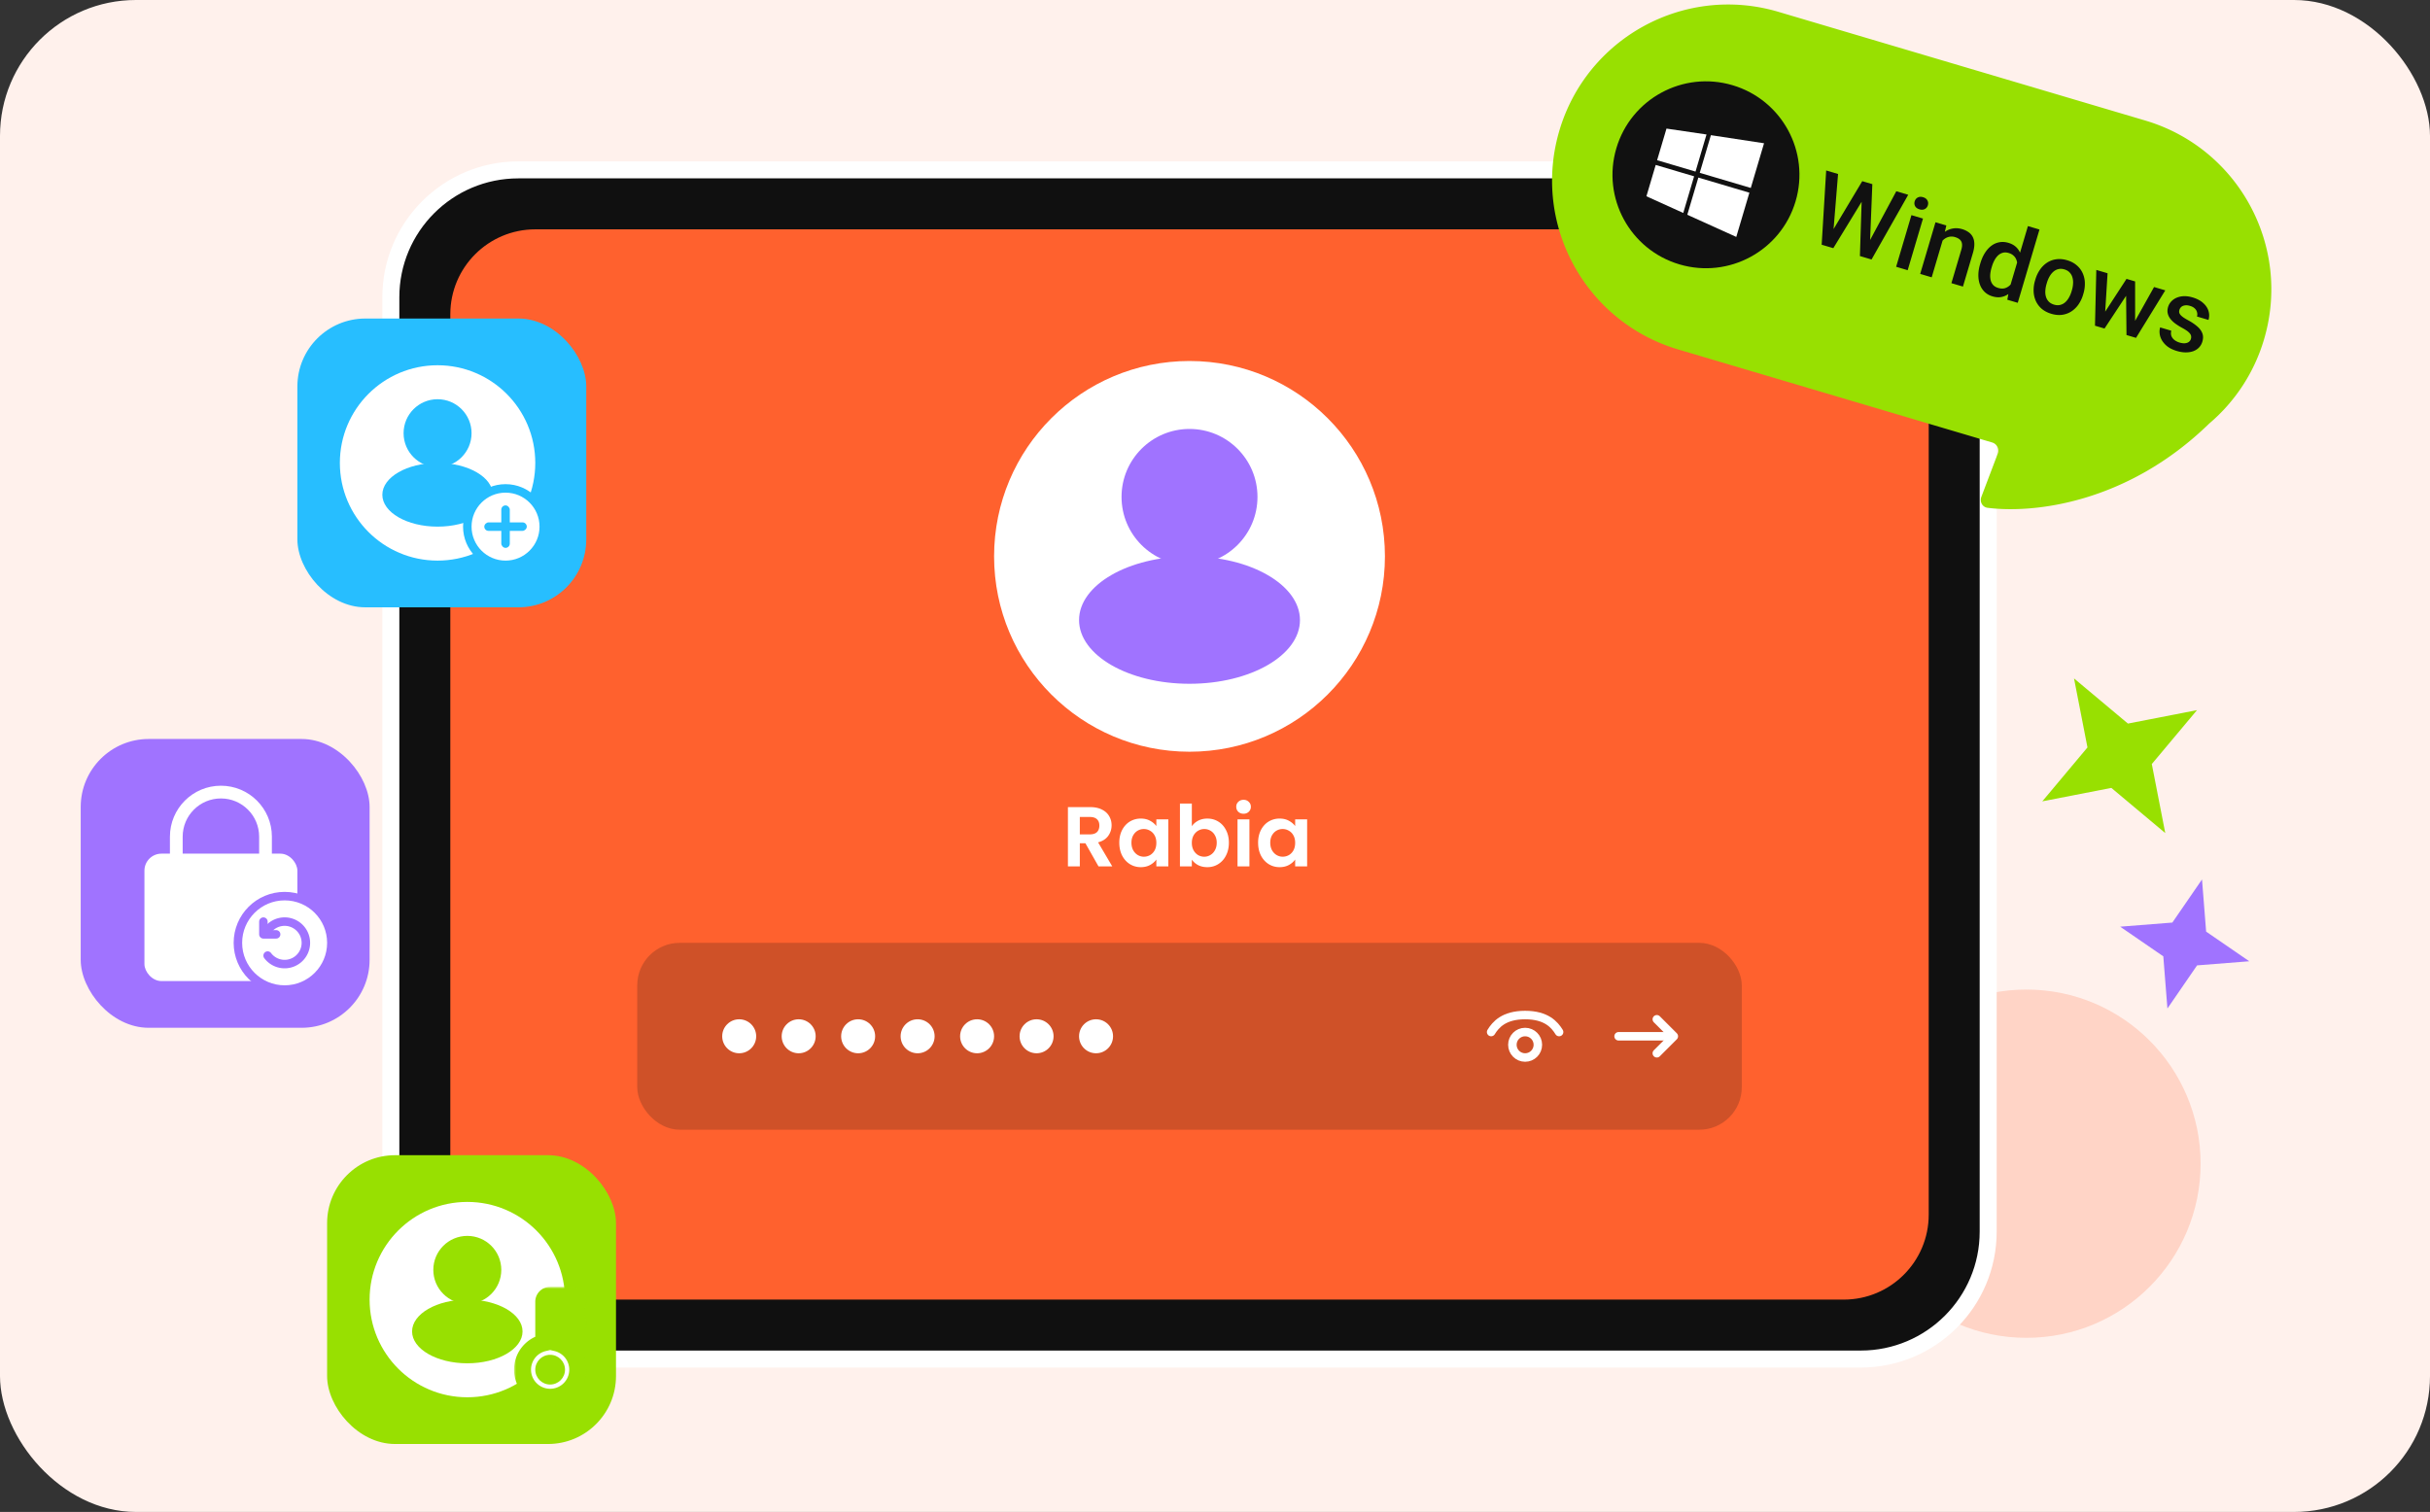 <svg xmlns="http://www.w3.org/2000/svg" width="572" height="356" fill="none"><rect width="100%" height="100%" fill="#333333" stroke="none"/><g clip-path="url(#a)"><rect width="572" height="356" fill="#FFF1EC" rx="32"/><circle cx="477" cy="274" r="41" fill="#FF612E" opacity=".2"/><rect width="376" height="280" x="92" y="40" fill="#101010" stroke="#fff" stroke-width="4" rx="30"/><rect width="348" height="252" x="106" y="54" fill="#FF612E" rx="20"/><path fill="#fff" d="m258.58 204-3.08-5.44h-1.32V204h-2.8v-13.96h5.24q1.62 0 2.76.58 1.14.56 1.7 1.54.58.96.58 2.16 0 1.38-.8 2.5-.8 1.1-2.38 1.52l3.34 5.66zm-4.4-7.54h2.34q1.14 0 1.7-.54.56-.56.56-1.54 0-.96-.56-1.48-.56-.54-1.7-.54h-2.34zm9.292 1.96q0-1.68.66-2.98.681-1.3 1.821-2a4.9 4.9 0 0 1 2.58-.7q1.239 0 2.16.5.939.5 1.5 1.26v-1.58h2.82V204h-2.82v-1.62q-.54.78-1.5 1.3-.94.5-2.18.5-1.4 0-2.56-.72-1.14-.72-1.821-2.02-.66-1.32-.66-3.02m8.721.04q0-1.02-.4-1.74a2.74 2.74 0 0 0-1.08-1.12 2.83 2.83 0 0 0-1.46-.4q-.78 0-1.441.38-.659.38-1.079 1.12-.4.72-.4 1.72t.4 1.76q.42.74 1.079 1.14.68.4 1.441.4a2.95 2.95 0 0 0 1.46-.38q.68-.4 1.08-1.12.4-.74.4-1.76m8.354-3.92q.54-.8 1.48-1.3.96-.5 2.18-.5 1.42 0 2.56.7 1.16.7 1.82 2 .68 1.28.68 2.98t-.68 3.02q-.66 1.3-1.82 2.02-1.14.72-2.56.72-1.24 0-2.18-.48a4.34 4.34 0 0 1-1.48-1.28V204h-2.8v-14.8h2.8zm5.86 3.88q0-1-.42-1.72a2.73 2.73 0 0 0-1.08-1.12 2.84 2.84 0 0 0-1.44-.38q-.759 0-1.44.4-.66.38-1.08 1.12-.4.74-.4 1.74t.4 1.74q.42.74 1.08 1.14.681.38 1.44.38.78 0 1.44-.4a2.87 2.87 0 0 0 1.08-1.14q.42-.74.42-1.76m6.315-6.82q-.74 0-1.24-.46-.48-.48-.48-1.18t.48-1.16q.5-.48 1.24-.48t1.22.48q.5.46.5 1.16t-.5 1.18q-.48.46-1.22.46m1.38 1.32V204h-2.8v-11.08zm2.046 5.5q0-1.68.66-2.98.68-1.3 1.82-2a4.9 4.9 0 0 1 2.58-.7q1.24 0 2.16.5.94.5 1.5 1.26v-1.58h2.82V204h-2.82v-1.62q-.54.78-1.5 1.3-.94.5-2.18.5-1.4 0-2.56-.72-1.14-.72-1.82-2.02-.66-1.32-.66-3.02m8.72.04q0-1.02-.4-1.74a2.73 2.73 0 0 0-1.08-1.12q-.68-.4-1.46-.4t-1.44.38-1.08 1.12q-.4.72-.4 1.72t.4 1.76q.42.74 1.08 1.14.681.4 1.44.4.78 0 1.46-.38.681-.4 1.08-1.12.4-.74.4-1.76"/><circle cx="280" cy="131" r="46" fill="#fff"/><circle cx="280" cy="117" r="16" fill="#A073FF"/><ellipse cx="280" cy="146" fill="#A073FF" rx="26" ry="15"/><path fill="#98E001" d="m488.206 159.739 12.692 10.633 16.253-3.166-10.634 12.692 3.166 16.253-12.692-10.634-16.252 3.166 10.633-12.692z"/><path fill="#A073FF" d="m518.335 207.071.969 12.284 10.153 6.981-12.284.97-6.981 10.153-.969-12.284-10.154-6.981 12.284-.969z"/><rect width="260" height="44" x="150" y="222" fill="#111" opacity=".2" rx="10"/><path stroke="#fff" stroke-linecap="round" stroke-width="2" d="M392 244h-11"/><path stroke="#fff" stroke-linecap="round" stroke-linejoin="round" stroke-width="2" d="m390 240 4 4-4 4"/><circle cx="174" cy="244" r="4" fill="#fff"/><circle cx="188" cy="244" r="4" fill="#fff"/><circle cx="202" cy="244" r="4" fill="#fff"/><circle cx="216" cy="244" r="4" fill="#fff"/><circle cx="230" cy="244" r="4" fill="#fff"/><circle cx="244" cy="244" r="4" fill="#fff"/><circle cx="258" cy="244" r="4" fill="#fff"/><path stroke="#fff" stroke-linecap="round" stroke-width="2" d="M351 243c1.068-1.739 3-4 8-4s6.932 2.261 8 4"/><circle cx="359" cy="246" r="3" stroke="#fff" stroke-width="2"/><path fill="#98E001" fill-rule="evenodd" d="M418.596 2.78c-21.955-6.506-45.027 6.017-51.533 27.972-6.506 21.954 6.017 45.026 27.971 51.532l73.914 21.905a2 2 0 0 1 1.302 2.626l-3.86 10.187c-.434 1.147.25 2.409 1.466 2.564 10.704 1.371 32.82-.972 52.197-19.86a41.27 41.27 0 0 0 12.88-19.798c6.506-21.955-6.017-45.026-27.972-51.532z" clip-rule="evenodd"/><circle cx="401.569" cy="41.154" r="22" fill="#111" transform="rotate(16.507 401.569 41.154)"/><path fill="#fff" d="m398.779 41.516-2.556 8.627-8.671-3.928 2.187-7.379zm2.92-9.852L399.11 40.4l-9.041-2.68 2.207-7.444zm10.092 13.707-3.087 10.414-11.528-5.216 2.596-8.76zm3.449-11.638-3.119 10.522-12.018-3.562 2.628-8.867z"/><path fill="#111" d="m431.342 54.376 7.018-11.72 1.708.507-1.16 3.213-7.362 12.057-1.776-.526zm1.321-13.407-1.089 13.366-.882 3.845-1.888-.56 1.062-17.48zm7.382 15.84 6.326-11.778 2.809.832-8.635 15.237-1.887-.56zm.686-13.45-.545 13.675-.607 3.78-1.775-.526.452-14.105.789-3.323zm11.923 8.105-3.603 12.157-2.719-.806 3.603-12.157zm-1.954-4.05q.184-.618.708-.903.538-.292 1.269-.076.72.213 1.012.752.296.528.113 1.146-.18.606-.716.888-.535.28-1.255.068-.729-.216-1.026-.744a1.44 1.44 0 0 1-.105-1.131m6.836 8.32-2.834 9.562-2.707-.803 3.602-12.157 2.551.756zm-1.382 2.89-.873-.27q.394-1.29 1.062-2.264.679-.973 1.538-1.561a4.55 4.55 0 0 1 1.881-.739q1.014-.164 2.104.16a5 5 0 0 1 1.511.716q.65.45.995 1.139.357.692.37 1.637.017.934-.353 2.181l-2.327 7.854-2.719-.806 2.331-7.865q.26-.876.151-1.459a1.5 1.5 0 0 0-.514-.946q-.405-.365-1.113-.575a2.74 2.74 0 0 0-1.334-.077q-.637.13-1.169.521a4 4 0 0 0-.919.999 5 5 0 0 0-.622 1.356m16.833 9.353 4.369-14.742 2.719.806L474.96 71.3l-2.46-.729zm-6.894-5.771.07-.236q.41-1.383 1.072-2.42.665-1.05 1.526-1.687a4.3 4.3 0 0 1 1.882-.824q1.02-.186 2.133.144 1.101.325 1.806 1 .705.672 1.053 1.644.35.959.373 2.164a13 13 0 0 1-.225 2.573l-.223.753a12.7 12.7 0 0 1-1.2 2.235q-.669.975-1.486 1.59a4.2 4.2 0 0 1-1.786.79q-.959.18-2.07-.15-1.101-.325-1.853-1.05a4.6 4.6 0 0 1-1.111-1.734q-.372-1.016-.364-2.235.01-1.231.403-2.557m2.778.566-.07.236a8 8 0 0 0-.314 1.594q-.055.765.107 1.413.166.636.59 1.103.438.46 1.168.677.921.273 1.637.045a2.9 2.9 0 0 0 1.256-.814 5.3 5.3 0 0 0 .931-1.41l.603-2.034q.129-.683.085-1.32a3.5 3.5 0 0 0-.254-1.162 2.4 2.4 0 0 0-.666-.93q-.432-.399-1.129-.604-.74-.22-1.351-.059a2.67 2.67 0 0 0-1.111.612 4.4 4.4 0 0 0-.862 1.138q-.374.683-.62 1.515m10.165 3.27.077-.259a7.9 7.9 0 0 1 1.105-2.325 6 6 0 0 1 1.683-1.64 5.2 5.2 0 0 1 2.162-.777q1.196-.159 2.522.234 1.336.396 2.242 1.178a5.15 5.15 0 0 1 1.4 1.833 5.9 5.9 0 0 1 .53 2.296 7.9 7.9 0 0 1-.341 2.55l-.076.26a7.9 7.9 0 0 1-1.105 2.324 6.1 6.1 0 0 1-1.695 1.637q-.977.615-2.161.777-1.182.15-2.508-.242-1.337-.396-2.256-1.17a5.4 5.4 0 0 1-1.389-1.83 6.1 6.1 0 0 1-.53-2.295 7.9 7.9 0 0 1 .34-2.551m2.785.544-.077.258a7.2 7.2 0 0 0-.291 1.6q-.048.78.149 1.438.196.657.665 1.138.468.48 1.244.711.752.224 1.396.072a2.7 2.7 0 0 0 1.178-.593q.522-.443.908-1.124a6.8 6.8 0 0 0 .639-1.497l.076-.259q.24-.809.273-1.58a4.1 4.1 0 0 0-.156-1.453 2.7 2.7 0 0 0-.662-1.15q-.453-.488-1.218-.715-.763-.225-1.422-.067a2.7 2.7 0 0 0-1.17.607q-.525.455-.911 1.136a7 7 0 0 0-.621 1.478m13.129 7.704 5.613-8.628 1.73.513-1.311 2.691-5.595 8.487-1.55-.46zm1.152-9.95-.626 10.155-.606 2.705-1.73-.513.311-13.133zm6.037 12.007 4.907-8.764 2.64.783-6.883 11.185-1.731-.513zm.446-10.086.005 10.17-.484 2.913-1.551-.46-.098-10.185.364-2.96zm13.137 13.537q.12-.405.014-.79-.103-.398-.595-.837-.482-.436-1.517-.987a15 15 0 0 1-1.625-1.032 5.9 5.9 0 0 1-1.155-1.136 3.2 3.2 0 0 1-.587-1.275q-.142-.677.084-1.441.22-.741.743-1.308a3.7 3.7 0 0 1 1.278-.892 4.7 4.7 0 0 1 1.709-.362q.963-.032 2.041.288 1.529.453 2.465 1.292.95.832 1.276 1.882.327 1.038.005 2.128l-2.708-.803q.143-.483.019-.972a1.8 1.8 0 0 0-.516-.898q-.404-.412-1.133-.63-.697-.205-1.224-.118-.513.081-.841.362-.317.285-.44.701-.09.303-.051.584.054.273.275.558.225.274.657.586.446.314 1.14.692 1.306.705 2.17 1.462.878.75 1.204 1.628.33.868.007 1.958-.24.809-.788 1.38-.534.563-1.332.864-.795.29-1.785.29-.978.003-2.102-.33-1.651-.489-2.625-1.413-.97-.935-1.292-2.033-.308-1.106-.011-2.106l2.618.776q-.178.766.059 1.325.253.552.754.92.517.361 1.123.541.73.216 1.282.172.553-.055.912-.316.361-.272.492-.71"/><rect width="68" height="68" x="19" y="174" fill="#A073FF" rx="16"/><path stroke="#fff" stroke-width="3" d="M41.5 197c0-5.799 4.701-10.5 10.5-10.5s10.5 4.701 10.5 10.5v9.5h-21z"/><rect width="36" height="30" x="34" y="201" fill="#fff" rx="4"/><circle cx="67" cy="222" r="11" fill="#fff" stroke="#A073FF" stroke-width="2"/><path stroke="#A073FF" stroke-linecap="round" stroke-width="2" d="M63 225a5 5 0 1 0 0-6"/><path stroke="#A073FF" stroke-linecap="round" stroke-linejoin="round" stroke-width="2" d="M62 217v3h3"/><rect width="68" height="68" x="70" y="75" fill="#27BEFF" rx="16"/><circle cx="103" cy="109" r="23" fill="#fff"/><circle cx="103" cy="102" r="8" fill="#27BEFF"/><ellipse cx="103" cy="116.5" fill="#27BEFF" rx="13" ry="7.5"/><circle cx="119" cy="124" r="9" fill="#fff" stroke="#27BEFF" stroke-width="2"/><rect width="2" height="10" x="114" y="125" fill="#27BEFF" rx="1" transform="rotate(-90 114 125)"/><rect width="2" height="10" x="118" y="119" fill="#27BEFF" rx="1"/><rect width="68" height="68" x="77" y="272" fill="#98E001" rx="16"/><circle cx="110" cy="306" r="23" fill="#fff"/><circle cx="110" cy="299" r="8" fill="#98E001"/><ellipse cx="110" cy="313.5" fill="#98E001" rx="13" ry="7.5"/><mask id="b" width="17" height="28" x="121" y="303" fill="#000" maskUnits="userSpaceOnUse"><path fill="#fff" d="M121 303h17v28h-17z"/><path fill-rule="evenodd" d="M129.5 305a1.5 1.5 0 0 0-1.5 1.5v9.674A6.502 6.502 0 0 0 129.5 329a6.5 6.5 0 0 0 1.5-12.826V313h3.5a1.5 1.5 0 0 0 0-3H131v-2h3.5a1.5 1.5 0 0 0 0-3z" clip-rule="evenodd"/></mask><path fill="#fff" fill-rule="evenodd" d="M129.5 305a1.5 1.5 0 0 0-1.5 1.5v9.674A6.502 6.502 0 0 0 129.5 329a6.5 6.5 0 0 0 1.5-12.826V313h3.5a1.5 1.5 0 0 0 0-3H131v-2h3.5a1.5 1.5 0 0 0 0-3z" clip-rule="evenodd"/><path fill="#98E001" d="m128 316.174.46 1.946 1.54-.363v-1.583zm3 0h-2v1.583l1.54.363zm0-3.174v-2h-2v2zm3.5-3v2zm-3.5 0h-2v2h2zm0-2v-2h-2v2zm3.5 0v2zm-4.5-1.5a.5.5 0 0 1-.5.5v-4a3.5 3.5 0 0 0-3.5 3.5zm0 9.674V306.5h-4v9.674zm-5 6.326a4.5 4.5 0 0 1 3.46-4.38l-.92-3.893A8.5 8.5 0 0 0 121 322.5zm4.5 4.5a4.5 4.5 0 0 1-4.5-4.5h-4a8.5 8.5 0 0 0 8.5 8.5zm4.5-4.5a4.5 4.5 0 0 1-4.5 4.5v4a8.5 8.5 0 0 0 8.5-8.5zm-3.46-4.38a4.5 4.5 0 0 1 3.46 4.38h4a8.5 8.5 0 0 0-6.54-8.273zM129 313v3.174h4V313zm5.5-2H131v4h3.5zm-.5.5a.5.5 0 0 1 .5-.5v4a3.5 3.5 0 0 0 3.5-3.5zm.5.5a.5.5 0 0 1-.5-.5h4a3.5 3.5 0 0 0-3.5-3.5zm-3.5 0h3.5v-4H131zm-2-4v2h4v-2zm5.5-2H131v4h3.5zm-.5.5a.5.5 0 0 1 .5-.5v4a3.5 3.5 0 0 0 3.5-3.5zm.5.5a.5.5 0 0 1-.5-.5h4a3.5 3.5 0 0 0-3.5-3.5zm-5 0h5v-4h-5z" mask="url(#b)"/><circle cx="129.5" cy="322.5" r="3.5" fill="#98E001"/></g><defs><clipPath id="a"><rect width="572" height="356" fill="#fff" rx="32"/></clipPath></defs></svg>